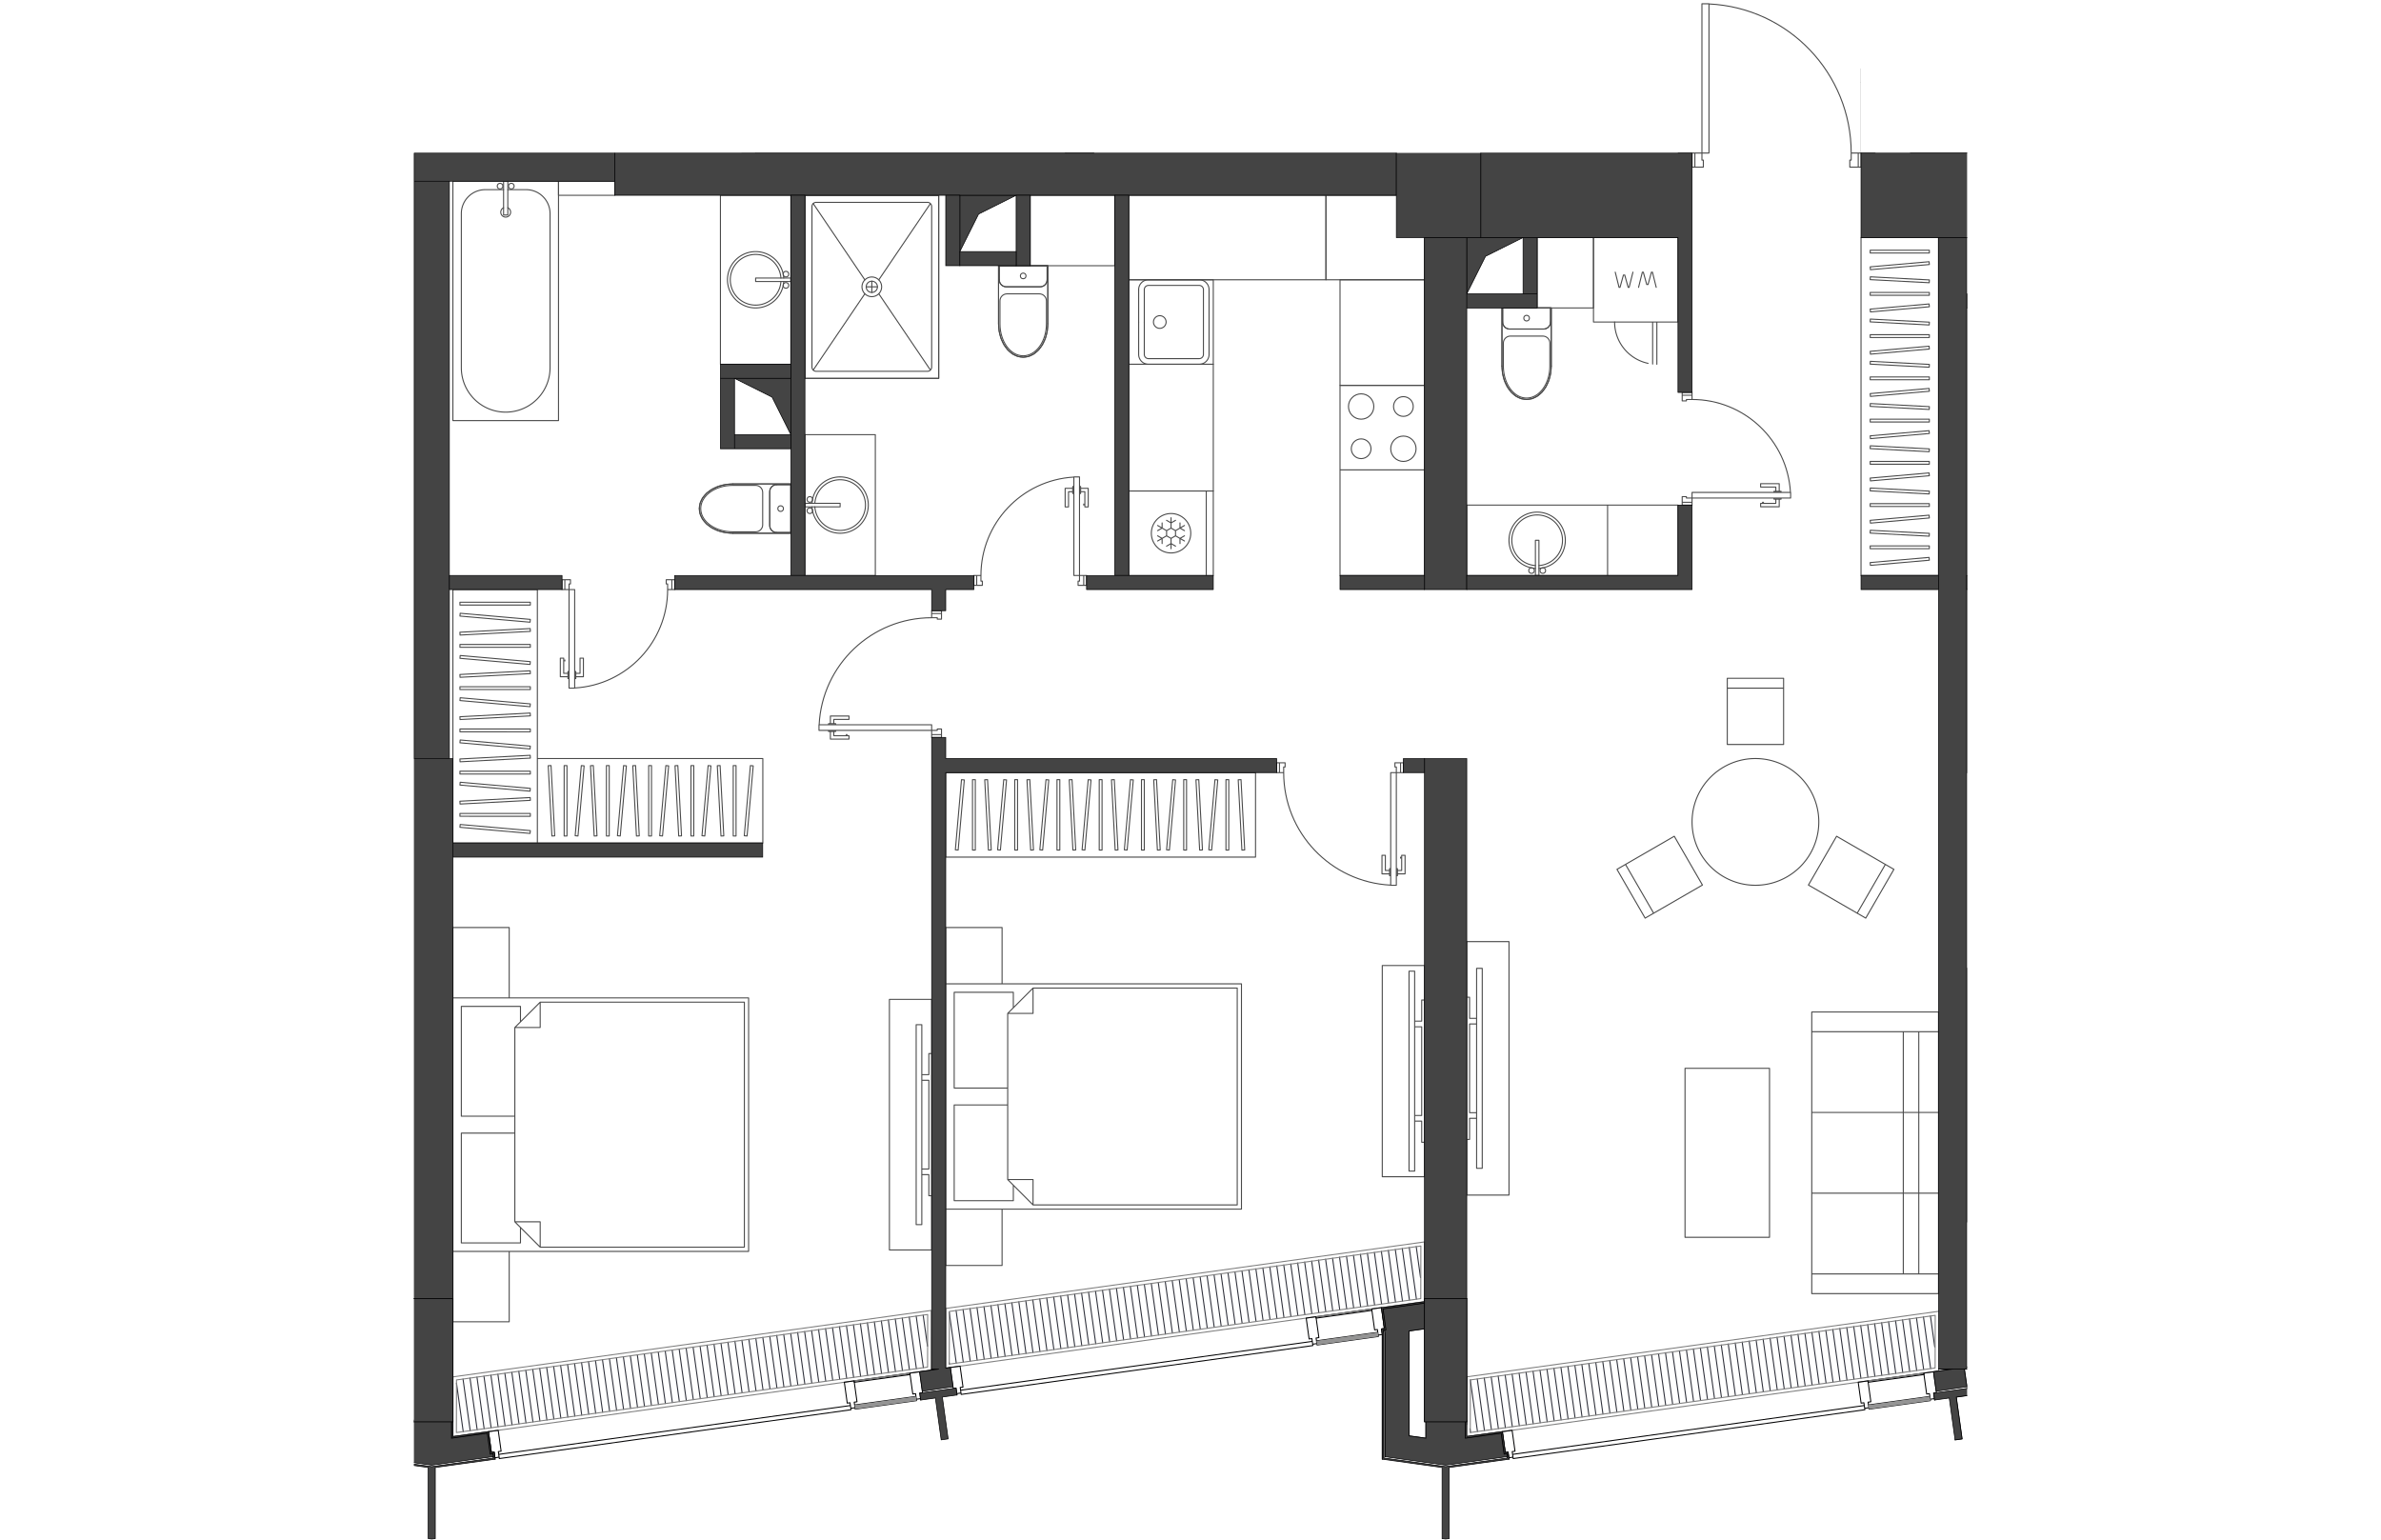 <svg version="1.1" xmlns="http://www.w3.org/2000/svg" xmlns:xlink="http://www.w3.org/1999/xlink" viewBox="155.53 490.703 224.045 222.098" width="883" height="571"><path fill="none" d="M155.53 712.801V512.753h184.436l.739-22.05h23.536v22.05h15.334V712.8H155.531z"></path><path d="M307.288 697.908v-2.02h.057v.314a.07.07 0 1 0 .141 0v-18.158c0-.012-.015-.012-.02-.022v-.028h-.029c-.01-.005-.01-.022-.021-.022h-6.094c-.015 0-.015.02-.027.028h-.023v.022c-.004.01-.02.01-.02.022v.4l-15.598 2.145c-.002 0-.001.003-.004.004l-1.404.195-49.915 6.932-.01.001-1.408.197-1.668.231h-1.016a.07.07 0 0 0-.07.071c0 .039.03.069.069.07l-1.742.242-1.397.194c-.004 0-.007-.004-.011-.003l-8.048 1.118c-.002 0-.001.004-.004.005l-1.404.195-50.73 7.046-.603.084c-.005 0-.003.007-.007.008l-5.045.701v-19.836c0-.012-.016-.012-.02-.022v-77.927h-.509v-83.18h23.768v2.031H297.21v6.094h78.203v163.139c-.005.01-.02.01-.02.02s.015.012.02.022v.029h.029c.01.005.01.021.02.021h1.153l-1.88.26-1.397.195c-.004 0-.007-.004-.01-.003l-8.049 1.118c-.002 0-.001.004-.003.005l-1.404.195-50.73 7.046-.604.084c-.004 0-.003.007-.007.009l-5.243.728Z" fill="none"></path><clipPath id="a"><path fill="none" d="M155.53 712.801V512.753h184.436l.739-22.05h23.536v22.05h15.334V712.8H155.531z"></path></clipPath><g data-name="Layer 7" clip-path="url(#a)"><g data-name="Мебель" fill="none" stroke="#494949" stroke-linecap="round" stroke-linejoin="round" stroke-width=".15"><path d="M394.746 535.124h-15.234m0 0v38.593m0 0h15.234m-15.234-38.593v38.593m0 0h15.234m-15.234-38.593h15.234m-181.381 28.691a3.656 3.656 0 1 0 0-.508"></path><path d="M212.958 563.815a4.063 4.063 0 1 0 0-.508"></path><circle cx="212.645" cy="564.374" r=".406"></circle><path d="M211.934 563.307h5.078m0 0v.508m0 0h-5.078m0 0v-.508"></path><circle cx="212.645" cy="562.749" r=".406"></circle><path d="M211.934 553.405h10.157m-.001 20.312h-10.156m10.156-20.312v20.312m-10.156 0v-20.312m0 20.312h10.157m-10.157-20.312v20.312m10.156-20.312h-10.156m10.156 20.312v-20.312m-15.234 13.101c0 .561.455 1.016 1.016 1.016m0 0h2.031m0 0v-6.906m0 0h-2.031m0 0c-.561 0-1.016.454-1.016 1.015m0 0v4.875m-5.332-5.992-1.073.09-1.02.262-.915.424-.763.563-.575.673-.357.752-.12.79.12.792.357.751.575.674.763.563.915.423 1.02.263 1.073.09m0-.001h8.38m-.001 0v-7.109m0 0h-8.379"></path><path d="M206.856 566.506c0 .561.455 1.016 1.016 1.016m-1.016-5.891v4.875m1.016-5.89c-.561 0-1.016.454-1.016 1.015m3.047-1.015v6.906"></path><circle cx="208.431" cy="564.069" r=".406"></circle><path d="M207.872 567.522h2.031m-2.031-6.906h2.031m-8.379-.102c-2.664 0-4.824 1.592-4.824 3.555s2.16 3.555 4.824 3.555"></path><path d="M201.524 560.717c-2.552 0-4.62 1.5-4.62 3.352s2.068 3.351 4.62 3.351m4.316-3.351v2.336m-1.015 1.015c.561 0 1.016-.454 1.016-1.015m4.062-5.891h-8.379m8.379 7.109h-8.379m8.379-7.109v7.11m-4.063-5.891c0-.561-.454-1.016-1.015-1.016m-3.301 0h3.301m0 6.703h-3.3m4.315-5.687v2.336m25.391-18.789v-26.406m0 0h-19.297m0 0v26.406m0 0h19.297m-8.836-13.203h-1.625m.813.813v-1.626"></path><circle cx="221.583" cy="532.077" r=".813"></circle><path d="m220.577 531.071-7.449-11.003m7.449 13.014-7.449 11.004"></path><circle cx="221.583" cy="532.077" r="1.422"></circle><path d="m230.037 544.086-7.449-11.004m7.449-13.014-7.449 11.003m8.643-12.197h-19.297m0 0v26.406m19.297 0h-19.297m19.297-26.406v26.406m-1.015-24.781a.61.61 0 0 0-.61-.61m-16.046.001h16.046m-16.046 0a.61.61 0 0 0-.61.609m0 23.156v-23.156m0 23.156c0 .336.273.61.61.61m16.046-.001H213.56m16.046 0a.61.61 0 0 0 .61-.61m0-23.155v23.156m14.218-14.625h12.188m0 0v-10.156m0 0h-12.188m0 0v10.156m14.219 2.031v12.188m0 0h12.187m0 0V531.06m0 .001h-12.187m0 12.188h12.187m0 0V531.06m-12.187.001h12.187m-12.187 12.188V531.06m1.422 6.095v-4.672m.812 4.672v-4.672"></path><circle cx="263.122" cy="537.155" r=".914"></circle><path d="M260.887 541.827c0 .336.273.61.61.61m7.313-.001h-7.313m7.313 0a.61.61 0 0 0 .608-.61m0-9.343v9.344m0-9.344a.61.61 0 0 0-.609-.61m-7.312.001h7.312m-7.312 0a.61.61 0 0 0-.61.61m0 9.343v-4.672m9.343-4.672c0-.785-.636-1.422-1.421-1.422m.001 12.188c.784 0 1.421-.637 1.421-1.422m-8.734-10.766c-.786 0-1.422.637-1.422 1.422m0 9.344c0 .785.636 1.422 1.422 1.422m0-12.188h7.312m1.421 1.422v9.344m-1.42 1.422h-7.313m-1.422-1.422v-4.672m53.523 1.015h4.875m0 0c.56 0 1.015-.454 1.015-1.015m0 0v-2.031m0 0h-6.906m0 0v2.03m0 .001c0 .56.455 1.016 1.016 1.016m5.992 5.332v-8.38m0 .001h-7.11m0 0v8.379m0 0 .09 1.073.263 1.02.423.914.563.764.674.575.751.357.791.12.791-.12.752-.357.674-.575.563-.764.423-.914.263-1.02.089-1.073"></path><path d="M312.582 537.155c0 .56.455 1.016 1.016 1.016m4.875-.001h-4.875m4.875 0c.56 0 1.015-.454 1.015-1.015m0-2.031h-6.906"></path><circle cx="316.035" cy="536.596" r=".406"></circle><path d="M312.582 537.155v-2.031m6.906 2.031v-2.031m-7.008 8.379c0 2.664 1.592 4.824 3.555 4.824s3.555-2.16 3.555-4.824"></path><path d="M312.684 543.503c0 2.552 1.5 4.62 3.351 4.62s3.352-2.068 3.352-4.62m-3.352-4.317H313.7m0 0c-.561 0-1.016.455-1.016 1.016m6.906-5.078v8.379m-7.11-8.379v8.379m7.11-8.379h-7.11m6.907 5.078c0-.561-.455-1.016-1.016-1.016m1.016 4.317v-3.301m-6.703 0v3.3m5.687-4.316h-2.336m9.648-14.219v12.188m0 0h12.188m-.001 0v-12.188m0 0h-12.187m0 12.188h12.188m-.001 0v-12.188m0 0h-12.187m0 0v12.188m8.532 0v6.063m.609-6.063h-6.094m6.094 0v6.094m-1.954-13.284.492 1.78m-.632-1.78h.14m-.687 2.192.547-2.192m.823 1.78h-.19m.682-1.78-.492 1.78m.632-1.78h-.14m.687 2.192-.547-2.192m-3.501 2.192-.492-1.78m.632 1.78h-.14m.686-2.192-.546 2.192m-.823-1.779h.191m-.683 1.779.492-1.78m-.632 1.78h.14m-.687-2.192.547 2.192m-11.557 40.13a3.656 3.656 0 1 0-.507 0"></path><path d="M317.812 572.694a4.062 4.062 0 1 0-.507 0"></path><circle cx="316.746" cy="573.006" r=".406"></circle><path d="M317.812 573.717v-5.078m0 .001h-.507m0 0v5.077m0 0h.507"></path><circle cx="318.371" cy="573.006" r=".406"></circle><path d="M327.715 563.561v10.156m-20.313 0v-10.156m.001 0h20.312m0 10.156h-20.312m-.001 0v-10.156m20.313 10.156h-20.312m20.312-10.156v10.156m-20.312-10.156h20.312m10.155 0h-10.155m0 0v10.156m0 0h10.156m-.001 0v-10.156m-12.187-38.594h-8.124m0 0v10.157m0 0h8.124m0 0v-10.157m-79.827 7.11c.561 0 1.016-.455 1.016-1.016m0 0v-2.031m0 0h-6.907m0 0v2.031m0 0c0 .561.455 1.016 1.016 1.016m0 0h4.875m-5.992 5.332.089 1.073.263 1.02.423.915.563.764.674.574.752.357.79.121.792-.12.75-.358.675-.574.563-.764.423-.915.263-1.02.09-1.073m-.001 0v-8.379m0 0h-7.11m.001 0v8.379"></path><path d="M245.856 532.077c.561 0 1.016-.455 1.016-1.016m-5.891 1.016h4.875m-5.891-1.016c0 .561.455 1.016 1.016 1.016m-1.016-3.047h6.907"></path><circle cx="243.419" cy="530.503" r=".406"></circle><path d="M246.872 531.061v-2.031m-6.907 2.031v-2.031m-.101 8.379c0 2.664 1.591 4.824 3.555 4.824s3.554-2.16 3.554-4.824"></path><path d="M240.067 537.409c0 2.552 1.5 4.62 3.352 4.62s3.351-2.068 3.351-4.62m-3.351-4.317h2.336m1.015 1.016c0-.56-.455-1.016-1.015-1.016m-5.891-4.062v8.379m7.109-8.379v8.379m-7.109-8.379h7.11m-5.891 4.062c-.561 0-1.016.455-1.016 1.016m0 3.301v-3.301m6.703 0v3.3m-5.687-4.316h2.336"></path><circle cx="167.958" cy="517.553" r=".406"></circle><path d="M169.075 516.843v4.875m0 0h-.61m.001 0v-4.875m0 0h.61"></path><circle cx="169.583" cy="517.553" r=".406"></circle><path d="M176.388 516.843h-15.235m0 0v34.53m0 .001h15.235m0 0v-34.531m-7.313 1.218h2.64m-3.249 2.608a.71.71 0 1 0 .61 0m6.093.845a3.453 3.453 0 0 0-3.453-3.453m-9.344 25.695a6.398 6.398 0 1 0 12.797 0m-14.016-26.913v34.53m0 .001h15.235m0-34.531v34.53m-15.235-34.53h15.235m-10.563 1.218a3.453 3.453 0 0 0-3.453 3.453m0 22.242v-22.242m12.797 0v22.242m-9.344-25.695h2.64m40.007 12.746a3.656 3.656 0 1 0 0 .508"></path><path d="M208.88 530.807a4.063 4.063 0 1 0 0 .508"></path><circle cx="209.192" cy="530.249" r=".406"></circle><path d="M209.903 531.315h-5.078m0 0v-.508m0 0h5.078m0 0v.508"></path><circle cx="209.192" cy="531.874" r=".406"></circle><path d="M209.903 543.249h-10.156m0-24.375h10.156m-10.156 24.375v-24.375m10.156 0v24.375m0-24.375h-10.156m10.156 24.375v-24.375m-10.156 24.375h10.156m-10.156-24.375v24.375m-15.234-26.406h-8.125m0 0v2.03m0 .001h8.125m0 0v-2.031"></path><path d="M328.73 537.155a6.094 6.094 0 0 0 6.094 6.094" stroke-dasharray="0 0 0 0 0 0 8.293 4.146"></path><path d="M364.277 512.78v2.031m-187.381 59.516v1.421m0 0h1.015m0 0v-.812m0 0h.203m0 0v-.61m0 .001h-1.218m16.249 0h-1.218m0 0v.609m0 0h.203m0 0v.812m0 0h1.015m0 0v-1.421m-15.843 0v1.421m0 0h.61m-.001 0v-.812m0 0h.203m0 0v-.61m0 .001h-.812m15.438 1.421v-1.421m0 0h-.813m0 0v.609m0 0h.203m0 0v.812m0 0h.61m-14.829 14.219v-14.219m.819 14.195c7.522-.433 13.4-6.66 13.4-14.195m-12.634 12.086h-.61m.61-2.194v2.194m.487-2.194h-.487m.487 2.682v-2.681m-1.097 2.681h1.097m-1.097-.752h-.162m.162 1.016v-1.016m-.162 1.016h.162m-1.746-.752h.609m-.609-2.194v2.194m-.488-2.194h.487m-.487 2.682v-2.681m1.097 2.681h-1.097m1.097-.752h.162m-.162 1.016v-1.016m.162 1.016h-.162m-.447-2.681v.149m119.741 14.679h1.219m-1.219.609v-.61m.203.61h-.203m.203.813v-.813m1.016.813h-1.016m1.016-1.422v1.422m-18.282 0v-1.422m1.016 1.422h-1.015m1.015-.813v.813m.204-.813h-.204m.204-.609v.609m-1.22-.609h1.22m15.843 0h.813m-.813.609v-.61m.203.61h-.203m.203.813v-.813m.61.813h-.61m.61-1.422v1.422m-16.86 0h-.609m.609-.813v.813m.204-.813h-.204m.204-.609v.609m-.813-.609h.813m-.813 1.422v-1.422m16.859 17.671v-16.25m-16.25.001c0 8.656 6.787 15.793 15.433 16.229m-.767-2.112h.61m-.61-2.194v2.194m-.487-2.194h.487m-.487 2.682v-2.682m1.096 2.682h-1.096m1.096-.752h.163m-.163 1.015v-1.015m.163 1.015h-.163m1.747-.751h-.61m.61-2.194v2.194m.488-2.194h-.488m.488 2.682v-2.682m-1.097 2.682h1.097m-1.097-.752h-.163m.163 1.015v-1.015m-.163 1.015h.163m.447-2.681v.15m-66.219-18.634v1.218m-.609-1.218h.61m-.61.202v-.202m-.812.202h.812m-.812 1.016v-1.015m1.421 1.015h-1.421m0-18.281h1.421m-1.421 1.015v-1.015m.812 1.015h-.812m.812.204v-.203m.609.203h-.609m.609-1.219v1.219m0 15.844v.812m-.609-.812h.61m-.61.202v-.202m-.812.202h.812m-.812.61v-.61m1.421.61h-1.421m0-16.86v-.608m.812.608h-.812m.812.204v-.203m.609.203h-.609m.609-.812v.812m-1.421-.812h1.421m-17.671 16.858h16.25m0-16.25c-8.657 0-15.794 6.788-16.23 15.433m2.112-.767v.61m2.194-.61h-2.194m2.194-.487v.487m-2.682-.487h2.682m-2.682 1.097v-1.097m.753 1.097v.162m-1.016-.162h1.016m-1.016.162v-.162m.751 1.747v-.61m2.194.61h-2.194m2.194.487v-.487m-2.682.487h2.682m-2.682-1.097v1.097m.753-1.097v-.162m-1.016.162h1.016m-1.016-.163v.163m2.681.447h-.15m34.682-21.53v-1.423m0 0h-1.016m0 0v.813m0 0h-.204m0 0v.61m0 0h1.22m-16.25 0h1.218m0 0v-.61m0 0h-.203m0 0v-.813m0 0h-1.016m.001 0v1.422m15.843.001v-1.423m0 0h-.61m.001 0v.813m0 0h-.204m0 0v.61m0 0h.813m-15.437-1.423v1.422m0 .001h.812m0 0v-.61m0 0h-.203m0 0v-.813m0 0h-.61m14.829-14.218v14.218m-.819-14.195c-7.522.434-13.4 6.66-13.4 14.195m12.635-12.086h.609m-.609 2.194v-2.194m-.488 2.194h.487m-.487-2.681v2.681m1.097-2.681h-1.097m1.097.751h.162m-.162-1.015v1.015m.162-1.015h-.162m1.746.751h-.609m.609 2.194v-2.194m.488 2.194h-.488m.488-2.681v2.681m-1.097-2.681h1.097m-1.097.751h-.162m.162-1.015v1.015m-.162-1.015h.162m.447 2.681v-.15m86.327.15h1.422m0 0v-1.016m0 0h-.812m0 0v-.203m0 0h-.61m0 0v1.219m0-16.25v1.219m0 0h.61m0 0v-.203m0 0h.812m0 0v-1.016m0 0h-1.422m0 15.844h1.422m0 0v-.61m0 0h-.812m0 0v-.203m0 0h-.61m0 0v.813m1.422-15.438h-1.422m0 0v.813m0 0h.61m0 0v-.203m0 0h.812m0 0v-.61m14.218 14.828h-14.218m14.195-.819c-.434-7.522-6.66-13.4-14.195-13.4m12.086 12.635v.61m-2.194-.61h2.194m-2.194-.487v.487m2.682-.487h-2.682m2.682 1.096v-1.096m-.752 1.096v.163m1.016-.163h-1.016m1.016.163v-.163m-.752 1.747v-.61m-2.194.61h2.194m-2.194.488v-.488m2.682.488h-2.682m2.682-1.097v1.097m-.752-1.097v-.163m1.016.163h-1.016m1.016-.163v.163m-2.682.447h.15m-172.297 26.812h.813m0 0v-14.219m0 0h-.813m0 0v14.22m119.335 12.187v16.25m-.812-16.25h.812m-.812 16.249v-16.25m.812 16.25h-.812m-66.218-22.344h-16.25m16.25-.812v.813m-16.25-.813h16.25m-16.25.812v-.812m37.578-35.749h-.813m0 0v14.218m0 0h.813m0 0V559.5m102.576 3.045v-.812m0 0h-14.218m0 0v.812m0 0h14.219m37.578 13.203h-12.187m0 0v26.407m0 0h12.187m-12.187-26.407h12.187m-12.187 26.407v-26.407m0 26.407h12.187m-12.187 64.794h42.656m0-36.563h-42.656m0 0v36.563M159.78 490.192l-5.746 5.745m4.74-6.75-5.746 5.745m5.746-5.745-5.746 5.745m90.163 16.836.406-.021m-.937-10.121.531 10.142m-.126-10.163-.405.02m.937 10.122-.532-10.142m-6.258 10.163.406-.021m-.937-10.121.531 10.142m-.125-10.163-.406.02m.937 10.122-.531-10.142m10.905 10.159h-.406m.406-10.156v10.156m-.406-10.156h.406m-.406 10.156v-10.156m-5.977 10.156h-.407m.407-10.156v10.156m-.407-10.156h.407m-.407 10.156v-10.156m4.219 10.155-.405-.036m1.29-10.082-.885 10.118m.481-10.153.404.035m-1.29 10.082.886-10.117m-6.865 10.153-.404-.036m1.289-10.082-.885 10.118m.481-10.153.404.035m-1.289 10.082.885-10.117m-8.689 10.158.405-.021m-.937-10.121.532 10.142m-.126-10.163-.406.02m.938 10.122-.532-10.142m4.522 10.159h-.407m.407-10.156v10.156m-.407-10.156h.407m-.407 10.156v-10.156m-5.977 10.156h-.406m.406-10.156v10.156m-.406-10.156h.406m-.406 10.156v-10.156m4.218 10.155-.404-.036m1.29-10.082-.886 10.118m.481-10.153.405.035m-1.29 10.082.885-10.117m-6.865 10.153-.404-.036m1.29-10.082-.886 10.118m.481-10.153.405.035m-1.29 10.082.885-10.117m-2.305 10.158.405-.021m-.937-10.121.532 10.142m-.126-10.163-.406.02m.937 10.122-.531-10.142m-1.862 10.159h-.406m.406-10.156v10.156m-.406-10.156h.406m-.406 10.156v-10.156m-2.166 10.155-.404-.036m1.29-10.082-.885 10.118m.48-10.153.405.035m-1.29 10.082.885-10.117m-2.305 10.158.405-.021m-.937-10.121.532 10.142m-.126-10.163-.406.02m.937 10.122-.531-10.142m-1.862 10.159h-.406m.406-10.156v10.156m-.406-10.156h.406m-.406 10.156v-10.156m-2.165 10.155-.405-.036m1.29-10.082-.885 10.118m.48-10.153.405.035m-1.29 10.082.885-10.117m-2.305 10.158.406-.021m-.938-10.121.532 10.142m-.126-10.163-.406.02m.938 10.122-.532-10.142m-4.433 10.158-.405-.036m1.29-10.082-.885 10.118m.48-10.153.405.035m-1.29 10.082.885-10.117m2.091 10.154h-.406m.406-10.156v10.156m-.406-10.156h.406m-.406 10.156v-10.156m-4.053 11.172h44.687m0 0v-12.187m0 0h-44.687m0 0v12.187m0 0h44.687m0-12.187v12.187m-44.687-12.187h44.687m-44.687 0v12.187m108.671 150.312v-36.563m0 .001h-6.093m0 0v36.562m0 0h6.093m-4.672-24.68v-.812m0 0h-1.015m0 0v-3.047m0 0h-.406m0 0v20.515m0 0h.406m0 0v-3.047m0 0h1.015m0 0v-.812m0 0h-1.015m0 0v-12.797m0 0h1.015m.813 20.82V630.39m0-.001h-.813m0 0v28.843m0 0h.813m0 0h-.813m0 0V630.39m0-.001h.813m0 0v28.843m3.859-2.234v6.094m-6.093 0h6.093m0-36.562v6.093m-6.093-6.093h6.093m-6.093 36.562v-36.563m6.093 6.094v24.375M172.329 581.78l-.021-.406m-10.121.936 10.142-.53m-10.164.125.022.406m10.121-.937-10.143.531m10.16-4.328v.406m-10.155-.406h10.155m-10.155.406v-.406m10.155.406H162.17m10.154 2.068-.036.405m-10.082-1.29 10.118.885m-10.154-.481.036-.404m10.082 1.29-10.117-.885m10.158 8.302-.021-.406m-10.121.937 10.142-.531m-10.164.126.022.405m10.121-.937-10.143.532m10.16-4.329v.407m-10.155-.407h10.155m-10.155.407v-.407m10.155.407H162.17m10.155 5.687v.406m-10.155-.406h10.155m-10.155.406v-.406m10.155.406H162.17m10.154-4.025-.036.405m-10.082-1.29 10.118.885m-10.154-.481.036-.404m10.082 1.29-10.117-.886m10.153 6.575-.036.404m-10.082-1.29 10.118.886m-10.154-.481.036-.405m10.082 1.29-10.117-.885m10.158 2.209-.021-.406m-10.121.937 10.142-.531m-10.164.126.022.405m10.121-.937-10.143.532m10.16 1.765v.406m-10.155-.406h10.155m-10.155.406v-.406m10.155.406H162.17m10.154 2.068-.036.405m-10.082-1.29 10.118.885m-10.154-.48.036-.405m10.082 1.29-10.117-.885m10.158 2.208-.021-.405m-10.121.937 10.142-.532m-10.164.126.022.406m10.121-.937-10.143.531m10.16 1.765v.407m-10.155-.407h10.155m-10.155.407v-.407m10.155.407H162.17m10.154 2.068-.036.405m-10.082-1.291 10.118.886m-10.154-.48.036-.405m10.082 1.289-10.117-.884m10.158 2.208-.021-.406m-10.121.938 10.142-.532m-10.164.126.022.406m10.121-.938-10.143.532m10.159 4.24-.036.404m-10.082-1.289 10.118.885m-10.154-.48.036-.405m10.082 1.289-10.117-.885m10.154-1.994v.406m-10.155-.406h10.155m-10.155.406v-.406m10.155.406H162.17m11.17 3.859v-36.562m0 0h-12.187m0 0v36.563m0-.001h12.188m-.001 0v-36.562m-12.187 0h12.188m-12.188 36.562v-36.562m0 36.562h12.188m-2.438 25.797v-2.234m0 0h-8.53m-.001 0v15.844m0 0h7.719m.812 18.281v-2.234m-.813-13.61h-7.718m0 0v15.844m0 0h8.531m-1.625 11.375v-10.156m0 0h-8.125m0 0v10.156m0 0h8.125m-8.125-10.156h42.656m.001 0v-36.563m0 0h-42.657m0 0v36.563m8.125-36.563v-10.156m0 0h-8.125m0 0v10.156m0 0h8.125m.812 32.297 3.657 3.656m0 0H203.2m0 0v-35.343m0 0h-29.453m0 0-3.656 3.656m-.001 0v28.031m0-28.031h3.657m0 0v-3.656m0 0-3.656 3.656m-.001 28.031 3.657 3.656m0 0v-3.656m0 0h-3.656m54.031-32.091v36.151m0 0h6.094m0 0V634.86m0 0h-6.094m4.672 24.474v.812m0 0h1.015m.001 0v3.047m0 0h.406m0 0v-20.515m0 0h-.407m.001 0v3.047m0 0h-1.016m0 0v.812m0 0h1.015m.001 0v12.797m0 0h-1.016m-.813-20.82v28.843m0 0h.813m0 0v-28.843m0 0h-.813m0 0h.813m0 0v28.843m0 0h-.813m0 0v-28.843m-3.859 2.44v-6.094m6.094 0h-6.094m0 36.151v-6.094m6.094 6.094h-6.094m6.094-36.151v36.151m-6.094-6.094v-23.963m-48.812-39.819-.405.021m.937 10.122-.532-10.143m.126 10.164.406-.021m-.937-10.122.531 10.143m5.972-10.164-.406.021m.938 10.122-.532-10.143m.126 10.164.405-.021m-.937-10.122.532 10.143m-4.331-10.16h.406m-.406 10.156V601.14m.406 10.155h-.406m.406-10.156v10.156m5.691-10.156h.406m-.406 10.156V601.14m.406 10.155h-.406m.406-10.156v10.156m-4.027-10.155.404.036m-1.29 10.082.886-10.117m-.481 10.153-.405-.036m1.29-10.082-.885 10.118m6.578-10.154.405.036m-1.291 10.082.886-10.117m-.481 10.153-.404-.036m1.289-10.082-.885 10.118m2.21-10.159-.406.021m.938 10.122-.532-10.143m.126 10.164.406-.021m-.937-10.122.531 10.143m1.766-10.16h.407m-.407 10.156V601.14m.407 10.155h-.407m.407-10.156v10.156m2.069-10.155.405.036m-1.29 10.082.885-10.117m-.48 10.153-.405-.036m1.29-10.082-.885 10.118m2.21-10.159-.406.021m.937 10.122-.531-10.143m.125 10.164.406-.021m-.937-10.122.531 10.143m1.767-10.16h.406m-.406 10.156V601.14m.406 10.155h-.406m.406-10.156v10.156m2.069-10.155.405.036m-1.29 10.082.886-10.117m-.481 10.153-.405-.036m1.29-10.082-.885 10.118m2.21-10.159-.406.021m.937 10.122-.531-10.143m.126 10.164.405-.021m-.937-10.122.532 10.143m4.242-10.159.405.036m-1.29 10.082.885-10.117m-.48 10.153-.405-.036m1.29-10.082-.885 10.118m-1.996-10.155h.406m-.406 10.156V601.14m.406 10.155h-.406m.406-10.156v10.156m3.862-11.172h-32.52m0 0v12.188m0-.001h32.52m0 0v-12.187m0 0h-32.52m0 12.187v-12.187m32.52 12.187h-32.52m32.52 0v-12.187m52.793-81.249v12.187m0 0h28.437m0 0v-12.187m0 0h-28.437m12.187 24.375h-12.187m0 0v18.28m0 .001h12.187m0 0v-18.281m30.469 15.234H289.12m.001 0v15.234m0 0h12.188m0 0v-15.234m0-12.188H289.12m.001 0v12.188m0 0h12.188m0 0v-12.188"></path><circle cx="292.168" cy="555.436" r="1.422"></circle><circle cx="298.262" cy="555.436" r="1.828"></circle><circle cx="292.168" cy="549.342" r="1.828"></circle><circle cx="298.262" cy="549.342" r="1.422"></circle><path d="M258.653 561.53v12.187m0 0h12.187m0 0V561.53m0 0h-12.187"></path><circle cx="264.747" cy="567.623" r="2.844"></circle><path d="m264.747 566.134.645-.372m-.645.372-.645-.372m.645 1.117v-1.49m0 3.724.645.372m-.645-.372-.645.372m.645-1.117v1.49m1.29-1.49v.745m0-.745.645-.372m-1.29 0 1.29.745m-.645-1.862v-.745m0 .745.645.372m-1.29 0 1.29-.745m-3.225.373v-.745m0 .745-.645.372m1.29 0-1.29-.745m1.29.745v.745m.645-1.117-.645.372m1.29 0-.645-.372m.645 1.117v-.745m-.645 1.117.645-.372m-1.29 0 .645.372m-1.29 0v.745m0-.745-.645-.372m1.29 0-1.29.745m7.013 4.976V561.53m31.484-30.469H289.12m.001 0v15.234m0 0h12.188m0 0v-15.234m49.765 138.124v-24.374m0-.001h-12.187m0 0v24.375m0 0h12.187m19.297 5.282h-13.203m18.282 0h-2.845m0 0h-2.234m0-34.937h2.234m0 0h2.844m-18.281 0h13.203m0 34.937v-34.938m-13.203.001v34.937m18.282-34.937v34.937m-2.845-34.937v34.937m-15.437-34.937h18.281m.001 0v-2.844m0 0h-18.282m0 0v2.843m18.282 34.938h-18.282m0 0v2.843m0 0h18.281m.001 0v-2.843m-2.845-11.647h-2.234m2.234 0h2.844m-11.172 0h6.094m-2.031 0h-11.172m15.437-11.645h-2.234m2.234 23.292h-3.23m3.23-34.937h-3.23m3.23 11.645h2.844m-2.844 23.292h2.844m-2.844-34.937h2.844m-11.172 11.645h6.094m-6.094 23.292h11.172m-11.172-34.937h11.172m-7.109 11.645h-11.172m11.172 23.292h-11.172m11.172-34.937h-11.172m3.581-28.198 7.036 4.062m0 0 1.232.711m-4.063 7.036-1.231-.71m0-.001-7.036-4.062m12.33-2.263-4.063 7.036m2.831-7.747-4.062 7.036m4.062-7.036-4.062 7.036m-2.974-11.098-4.062 7.036m-15.288 0-7.037 4.062m0 0-1.23.711m-4.063-7.036 1.231-.711m0 0 7.036-4.062m-4.205 11.809-4.062-7.036m5.293 6.325-4.062-7.036m4.062 7.036-4.062-7.036m11.099 2.974-4.063-7.036m7.644-13.24v-8.125m0 0v-1.422m8.125 0v1.422m0 0v8.125m-8.125-9.547h8.125m-8.125 1.422h8.125m-8.125 0h8.125m-8.125 8.125h8.125m-4.062 20.312a9.14 9.14 0 1 0 0-18.28"></path><path d="M349.043 600.123a9.14 9.14 0 1 0 0 18.281m-53.828 42.045h6.094m0 0V629.98m0 0h-6.094m0 0v30.469m4.672-21.633h1.016m0 0v12.797m0 0h-1.016m0 0v.812m0 0h1.016m0 0v3.047m0 0h.406m0 0v-20.515m0 0h-.406m0 0v3.046m0 0h-1.016m0 0v.813m-.812 20.82h.812m0 0v-28.843m0 0h-.812m0 0v28.843m0 0h.812m0 0v-28.843m0 0h-.812m0 0v28.843m-3.86-5.281v6.094m6.094 0h-6.094m0-30.469v6.094m6.094-6.094h-6.094m6.094 30.469V629.98m-6.094 6.094v18.28m-54.031-4.262h-7.718m0 0v13.812m0 0h8.53m.001 0v-2.234m0-27.828h-8.531m0 0v13.812m0 0h7.718m.813-11.578v-2.234m-1.625-9.344h-8.125m0 0v8.125m0 0h8.125m0 0v-8.125m-8.125 8.125v32.5m0 0h42.656m0 0v-32.5m0 0h-42.656m8.125 32.5h-8.125m0 0v8.125m0 0h8.125m0 0v-8.125m.812-28.234v23.968m0 0 3.656 3.657m0 0h29.453m0 0v-31.282m0 0H244.84m0 0-3.656 3.657m0 23.968 3.656 3.657m0 0v-3.657m0 0h-3.656m0-23.968h3.656m0 0v-3.657m0 0-3.656 3.657m33.782-23.559.405-.021m-.937-10.121.532 10.142m-.126-10.163-.406.02m.937 10.122-.531-10.142m-5.968 10.163.406-.021m-.938-10.121.532 10.142m-.126-10.163-.406.02m.938 10.122-.532-10.142m-5.968 10.163.406-.021m-.937-10.121.531 10.142m-.126-10.163-.405.02m.937 10.122-.532-10.142m10.423 10.159h-.407m.407-10.156v10.156m-.407-10.156h.407m-.407 10.156V603.17m-5.687 10.156h-.406m.406-10.156v10.156m-.406-10.156h.406m-.406 10.156V603.17m4.025 10.155-.405-.036m1.29-10.082-.885 10.118m.48-10.153.405.035m-1.29 10.083.886-10.118m-6.575 10.153-.404-.036m1.29-10.082-.886 10.118m.481-10.153.405.035m-1.29 10.083.885-10.118m-8.302 10.158.405-.021m-.937-10.121.532 10.142m-.126-10.163-.406.02m.937 10.122-.531-10.142m4.328 10.159h-.406m.406-10.156v10.156m-.406-10.156h.406m-.406 10.156V603.17m-5.687 10.156h-.407m.407-10.156v10.156m-.407-10.156h.407m-.407 10.156V603.17m4.026 10.155-.405-.036m1.29-10.082-.885 10.118m.48-10.153.405.035m-1.29 10.083.885-10.118m-6.574 10.153-.405-.036m1.29-10.082-.885 10.118m.481-10.153.404.035m-1.29 10.083.885-10.118m-2.209 10.158.407-.021m-.937-10.121.53 10.142m-.125-10.163-.406.02m.938 10.122-.532-10.142m-1.765 10.159h-.406m.406-10.156v10.156m-.406-10.156h.406m-.406 10.156V603.17m-2.069 10.155-.404-.036m1.289-10.082-.885 10.118m.481-10.153.404.035m-1.29 10.083.886-10.118m-2.209 10.158.406-.021m-.937-10.121.531 10.142m-.126-10.163-.405.02m.937 10.122-.532-10.142m-1.765 10.159h-.406m.406-10.156v10.156m-.406-10.156h.406m-.406 10.156V603.17m-2.069 10.155-.404-.036m1.29-10.082-.886 10.118m.481-10.153.405.035m-1.29 10.083.885-10.118m-2.209 10.158.406-.021m-.937-10.121.531 10.142m-.125-10.163-.406.02m.938 10.122-.532-10.142m-4.24 10.158-.405-.036m1.29-10.082-.885 10.118m.48-10.153.405.035m-1.29 10.083.885-10.118m1.994 10.154h-.406m.406-10.156v10.156m-.406-10.156h.406m-.406 10.156V603.17m-3.859 11.172h44.687m0 0v-12.187m0 0h-44.687m0 0v12.187m0 0h44.687m0-12.187v12.187m-44.687-12.187h44.687m-44.687 0v12.187m133.346-83.302.021-.405m8.498.852-8.52-.446m8.542.041-.022.405m-8.498-.852 8.52.447m-8.541 6.053.021-.406m8.498.852-8.52-.446m8.542.04-.022.406m-8.498-.852 8.52.446m-8.541 6.053.021-.405m8.498.852-8.52-.447m8.542.041-.022.406m-8.498-.852 8.52.446m-8.536-16.473v.406m8.531-.406h-8.531m8.531.406v-.406m-8.531.406h8.53m-8.53 5.688v.406m8.531-.406h-8.531m8.531.406v-.407m-8.531.407h8.53m-8.53 5.687v.406m8.531-.406h-8.531m8.531.407v-.407m-8.531.407h8.53m-8.532-10.19.036.404m8.463-1.148-8.499.743m8.534-.339-.035-.404m-8.463 1.148 8.498-.743m-8.534 6.432.036.405m8.463-1.148-8.499.743m8.534-.339-.035-.404m-8.463 1.148 8.498-.744m-8.534 6.433.036.405m8.463-1.149-8.499.744m8.534-.339-.035-.405m-8.463 1.149 8.498-.744m-8.537 8.274.021-.406m8.498.852-8.52-.446m8.542.041-.022.405m-8.498-.852 8.52.447m-8.536-4.286v.406m8.531-.406h-8.531m8.531.406v-.406m-8.531.406h8.53m-8.53 5.687v.407m8.531-.407h-8.531m8.531.407v-.407m-8.531.407h8.53m-8.532-4.097.036.405m8.463-1.148-8.499.744m8.534-.339-.035-.405m-8.463 1.148 8.498-.743m-8.534 6.432.036.405m8.463-1.149-8.499.744m8.534-.339-.035-.404m-8.463 1.148 8.498-.744m-8.537 2.181.021-.406m8.498.852-8.52-.446m8.542.04-.022.406m-8.498-.852 8.52.446m-8.536 1.808v.406m8.531-.406h-8.531m8.531.406v-.406m-8.531.406h8.53m-8.532 1.998.036.405m8.463-1.149-8.499.744m8.534-.338-.035-.406m-8.463 1.149 8.498-.744m-8.537 2.181.021-.406m8.498.852-8.52-.447m8.542.041-.022.406m-8.498-.852 8.52.446m-8.536 1.808v.406m8.531-.406h-8.531m8.531.406v-.406m-8.531.406h8.53m-8.532 1.998.036.404m8.463-1.148-8.499.744m8.534-.339-.035-.405m-8.463 1.148 8.498-.743m-8.537 2.18.021-.406m8.498.853-8.52-.447m8.542.041-.022.406m-8.498-.853 8.52.447m-8.538 4.211.036.405m8.463-1.148-8.499.743m8.534-.338-.035-.405m-8.463 1.148 8.498-.743m-8.532-2.065v.406m8.531-.406h-8.531m8.531.406v-.406m-8.531.406h8.53m-9.851 3.859h11.172m.001 0v-48.75m0 0h-11.173m0 0v48.75m0 0v-48.75m11.173 0h-11.173m11.173 48.75v-48.75m0 48.75h-11.173m-62.968-42.656v-6.094m-4.062-6.093H287.09m0 0v12.187m0 0h14.219"></path></g><g data-name="Layer 6"><g data-name="Layer 2" fill="none" stroke-linecap="round" stroke-linejoin="round"><path d="m162.644 697.212-.97-6.989m1.976 6.85-1.034-7.445m2.04 7.305-1.034-7.444m2.04 7.304-1.034-7.444m2.04 7.304-1.034-7.444m2.04 7.305-1.034-7.444m2.04 7.304-1.034-7.444m2.04 7.304-1.034-7.444m2.04 7.305-1.034-7.444m2.04 7.304-1.034-7.444m2.04 7.304-1.034-7.444m2.04 7.304-1.034-7.444m2.04 7.305-1.034-7.444m2.04 7.304-1.034-7.444m2.04 7.304-1.034-7.444m2.04 7.305-1.034-7.444m2.04 7.304-1.034-7.444m2.04 7.304-1.034-7.444m2.04 7.305-1.034-7.445m2.04 7.305-1.034-7.444m2.04 7.304-1.034-7.444m2.04 7.304-1.034-7.444m2.04 7.305-1.034-7.444m2.04 7.304-1.034-7.444m2.04 7.304-1.034-7.444m2.04 7.305-1.034-7.445m2.04 7.305-1.034-7.444m2.04 7.304-1.034-7.444m2.04 7.304-1.034-7.444m2.04 7.305-1.034-7.444m2.04 7.304-1.034-7.444m2.04 7.304-1.034-7.444m2.04 7.305-1.034-7.445m2.04 7.305-1.034-7.444m2.04 7.304-1.035-7.444m2.04 7.304-1.034-7.444m2.04 7.305-1.034-7.444m2.04 7.304-1.034-7.444m2.04 7.304-1.034-7.444m2.04 7.305-1.034-7.444m2.04 7.304-1.034-7.444m2.04 7.304-1.034-7.444m2.04 7.304-1.034-7.444m2.04 7.305-1.034-7.444m2.04 7.304-1.034-7.444m2.04 7.304-1.034-7.444m2.04 7.305-1.034-7.444m2.04 7.304-1.034-7.444m2.04 7.304-1.034-7.444m2.04 7.304-1.034-7.444m2.04 7.305-1.034-7.444m2.04 7.304-1.034-7.444m2.04 7.304-1.034-7.444m2.04 7.305-1.034-7.444m2.04 7.304-1.034-7.444m2.04 7.304-1.034-7.444m2.04 7.305-1.034-7.445m2.04 7.305-1.034-7.444m2.04 7.304-1.034-7.444m2.04 7.304-1.034-7.444m2.04 7.305-1.034-7.444m2.04 7.304-1.034-7.444m2.04 7.304-1.034-7.444m2.04 7.305-1.034-7.445m2.04 7.305-1.034-7.444m2.04 7.304-1.034-7.444m2.04 7.304-1.034-7.444m1.627 4.333-.621-4.472m3.771 7.062-.026-.19m1.032.05-1.02-7.347m2.026 7.208-1.034-7.445m2.04 7.305-1.034-7.444m2.04 7.304-1.034-7.444m2.04 7.304-1.034-7.444m2.04 7.305-1.034-7.444m2.04 7.304-1.034-7.444m2.04 7.304-1.034-7.444m2.04 7.305-1.034-7.445m2.04 7.305-1.034-7.444m2.04 7.304-1.034-7.444m2.04 7.304-1.034-7.444m2.04 7.305-1.034-7.444m2.04 7.304-1.034-7.444m2.04 7.304-1.034-7.444m2.04 7.305-1.034-7.444m2.04 7.304-1.034-7.444m2.04 7.304-1.034-7.444m2.04 7.304-1.034-7.444m2.04 7.305-1.034-7.444m2.04 7.304-1.034-7.444m2.04 7.304-1.034-7.444m2.04 7.305-1.034-7.444m2.04 7.304-1.035-7.444m2.04 7.304-1.034-7.444m2.04 7.305-1.034-7.445m2.04 7.305-1.034-7.444m2.04 7.304-1.034-7.444m2.04 7.304-1.034-7.444m2.04 7.305-1.034-7.444m2.04 7.304-1.034-7.444m2.04 7.304-1.034-7.444m2.04 7.305-1.034-7.445m2.04 7.305-1.034-7.444m2.04 7.304-1.034-7.444m2.04 7.304-1.034-7.444m2.04 7.305-1.034-7.444m2.04 7.304-1.034-7.444m2.04 7.304-1.034-7.444m2.04 7.305-1.034-7.445m2.04 7.305-1.034-7.444m2.04 7.304-1.034-7.444m2.04 7.304-1.034-7.444m2.04 7.305-1.034-7.444m2.04 7.304-1.034-7.444m2.04 7.304-1.034-7.444m2.04 7.305-1.034-7.444m2.04 7.304-1.034-7.444m2.04 7.304-1.034-7.444m2.04 7.304-1.034-7.444m2.04 7.305-1.034-7.444m2.04 7.304-1.034-7.444m2.04 7.304-1.034-7.444m2.04 7.305-1.034-7.444m2.04 7.304-1.034-7.444m2.04 7.304-1.034-7.444m2.04 7.305-1.034-7.445m2.04 7.305-1.034-7.444m2.04 7.304-1.034-7.444m2.04 7.304-1.034-7.444m2.04 7.305-1.034-7.444m2.04 7.304-1.034-7.444m2.04 7.304-1.034-7.444m2.04 7.305-1.034-7.445m2.04 7.305-1.034-7.444m2.04 7.304-1.034-7.444m2.04 7.304-1.034-7.444m1.627 4.333-.621-4.472m7.828 26.811-.074-.527m1.08.387-1.034-7.444m2.04 7.305-1.034-7.444m2.04 7.304-1.034-7.444m2.04 7.304-1.034-7.444m2.04 7.304-1.034-7.444m2.04 7.305-1.034-7.444m2.04 7.304-1.035-7.444m2.04 7.304-1.034-7.444m2.04 7.305-1.034-7.444m2.04 7.304-1.034-7.444m2.04 7.304-1.034-7.444m2.04 7.305-1.034-7.445m2.04 7.305-1.034-7.444m2.04 7.304-1.034-7.444m2.04 7.304-1.034-7.444m2.04 7.305-1.034-7.444m2.04 7.304-1.034-7.444m2.04 7.304-1.034-7.444m2.04 7.305-1.034-7.445m2.04 7.305-1.034-7.444m2.04 7.304-1.034-7.444m2.04 7.304-1.034-7.444m2.04 7.305-1.034-7.444m2.04 7.304-1.034-7.444m2.04 7.304-1.034-7.444m2.04 7.305-1.034-7.445m2.04 7.305-1.034-7.444m2.04 7.304-1.034-7.444m2.04 7.304-1.034-7.444m2.04 7.305-1.034-7.444m2.04 7.304-1.034-7.444m2.04 7.304-1.034-7.444m2.04 7.305-1.034-7.444m2.04 7.304-1.034-7.444m2.04 7.304-1.034-7.444m2.04 7.304-1.034-7.444m2.04 7.305-1.034-7.444m2.04 7.304-1.034-7.444m2.04 7.304-1.034-7.444m2.04 7.305-1.034-7.444m2.04 7.304-1.034-7.444m2.04 7.304-1.034-7.444m2.04 7.305-1.034-7.445m2.04 7.305-1.034-7.444m2.04 7.304-1.034-7.444m2.04 7.304-1.034-7.444m2.04 7.305-1.034-7.444m2.04 7.304-1.034-7.444m2.04 7.304-1.034-7.444m2.04 7.305-1.034-7.445m2.04 7.305-1.034-7.444m2.04 7.304-1.034-7.444m2.04 7.304-1.034-7.444m2.04 7.305-1.034-7.444m2.04 7.304-1.034-7.444m2.04 7.304-1.034-7.444m2.04 7.305-1.035-7.445m2.04 7.305-1.034-7.444m2.04 7.304-1.034-7.444m2.04 7.304-1.034-7.444m2.04 7.305-1.034-7.444m2.04 7.304-1.034-7.444m2.04 7.304-1.034-7.444m2.04 7.305-1.034-7.444m2.04 7.304-1.034-7.444m2.04 7.304-1.034-7.444m1.627 4.333-.62-4.473" stroke="#2f313b" stroke-width=".15"></path><path stroke="#000001" stroke-width=".142" d="m167.107 700.188.14 1.006m-.541-.95.401-.056m-.821-2.962.42 3.018m-5.553-2.305 5.133-.713m-5.133-1.643v2.356m-.203.233v-2.377m5.163 1.66-5.163.717m5.582 2.301-.419-3.018m.821 2.962-.402.056m.486.547-.084-.603m146.423-.229.14 1.006m-.542-.95.402-.056m-.821-2.962.419 3.018m-5.552-2.305 5.133-.713m-5.133-1.643v.596m-.203 1.993v-2.377m5.162 1.66-5.163.717m5.582 2.301-.419-3.018m.821 2.962-.402.056m.486.547-.084-.603m-17.765-17.347v17.947m-.066-18.426.066.478m.336-.533-.402.055m-.017-3.073.419 3.018m5.555-3.848-5.974.83m5.974-1.035v.205m-6.204.656 6.204-.861m-5.786 3.869-.418-3.008m.016 3.064.402-.056m-.308.731-.094-.675m.094 18.786v-17.986"></path><path stroke="#000001" stroke-width=".15" d="m166.99 700.82-.056-.403m0 0-.402.056m0 0-.419-3.018m0 0-5.163.717m0 0v-2.59m0 .001h-5.687m140.491-13.047-.2.027m-.001 0 .068.492m0 0v17.785m17.619-.02-.057-.403m0 0-.402.056m0 0-.419-3.018m0 0-5.163.717m.001 0v-2.59m0 .001h-5.688m0 0v2.59m0-.001-2.438-.338m0 0V682.69m0 0 2.235-.31m0 0v-3.692m0 0-5.974.83m0 0 .419 3.018m-2.062-3.013-8.041 1.117m-.001 0 .029.201m0 0 8.04-1.117m.001 0-.028-.201m-66.618 9.252-8.047 1.118m0 0 .028.201m0 0 8.047-1.117m0 0-.028-.202m146.25 0-8.048 1.118m0 0 .028.201m0 0 8.047-1.117m0 0-.027-.202"></path><path stroke="gray" stroke-width=".15" d="m161.674 689.76-.012 7.589m0 0 67.964-9.44m0 .001.013-7.59m0 0-67.965 9.44m0 0 67.965-9.44m0 0-.013 7.59m0 0-67.964 9.439m0-.039.012-7.55m-.507-.443-.014 8.615m0 0 68.98-9.58m0-.002.014-8.614m0 0-68.98 9.581m68.472-8.997-.013 7.59m0 0-67.964 9.439m0 0 .012-7.59m0 .001 67.965-9.44m3.129-.436-.012 7.59m0 0 68.014-9.447m0 0 .012-7.59m0 .001-68.014 9.446m0 0 68.014-9.446m0 0-.012 7.59m0-.001-68.014 9.447m0 0 .012-7.59m-.508-.442-.013 8.615m0 0 69.03-9.588m0 .001.014-8.616m0 0-69.03 9.588m68.521-9.004-.012 7.59m0-.001-68.014 9.447m0 0 .012-7.59m0 0 68.014-9.446m7.138 19.32-.011 7.59m0-.001 67.055-9.313m0 0 .013-7.59m0 0-67.056 9.314m-.001 0 67.057-9.314m0 0-.013 7.59m0 0-67.055 9.313m0-.037.012-7.552m-.507-.442-.014 8.615m0-.001 68.072-9.454m-.001 0 .001-.298m-.022-8.312-68.036 9.45m67.563-8.872-.013 7.59m0 0-67.055 9.313m0 0 .012-7.59m-.001.001 67.057-9.314"></path><path stroke="#000001" stroke-width=".142" d="m285.723 684.116.084.604m0 0 8.846-1.229m0 0-.084-.604m.001 0-8.847 1.229M219.1 693.37l.083.603m0 0 8.853-1.23m0 0-.084-.603m0 0-8.853 1.23m-51.249 7.733 50.73-7.046m0 0-.084-.604m0 0-50.73 7.046m0 0 .084.604m66.624-9.253 50.73-7.047m0 0-.084-.603m0 0-50.73 7.046m0 0 .084.603m130.874 1.521.084.603m0 0 8.853-1.23m0 0-.084-.603m0 0-8.853 1.23m-51.249 7.733 50.73-7.046m0 0-.084-.604m0 0-50.73 7.046m0 0 .084.604m-146.406-4.08-1.408.195m0 0 .42 3.018m-.001 0 .403-.056m0 0 .111.805m0 0 .604-.084m0 0-.112-.804m0 0 .402-.056m0-.001-.419-3.017m67.043-6.236-.419-3.018m0 .001-1.408.195m0 0 .42 3.018m-.001 0 .403-.056m-.001 0 .112.805m0 0 .604-.084m0 0-.112-.805m0 0 .402-.056m51.334-7.129-.42-3.018m0 0-1.408.195m0 0 .42 3.018m-.001 0 .403-.056m0 0 .112.805m0 0 .603-.084m.001 0-.113-.804m0 0 .403-.056m-66.624 9.253-.42-3.018m.001 0-1.409.196m0 0 .42 3.018m-.001 0 .403-.056m0-.001.112.806m0 0 .603-.084m0 0-.112-.805m0 0 .403-.056m9.456-1.313-.42-3.018m.001 0-1.409.195m0 0 .42 3.018m0 0 .402-.056m0 0 .112.805m0 0 .603-.084m0 0-.111-.804m0 0 .402-.056m66.618-9.253-.42-3.018m0 0-1.408.196m0 0 .419 3.018m-.001-.001.403-.055m0 0 .112.805m0 0 .604-.084m0 0-.112-.805m0 0 .402-.056m-61.649 9.588-.14-1.006m-.43-.145-.391-2.817m0 0-4.426.615m0 0 .391 2.817m-.374.257.14 1.006m85.302 4.363-1.408.195m0 0 .42 3.018m-.001 0 .403-.056m0 0 .111.805m0 0 .604-.084m0 0-.112-.804m.001 0 .402-.056m0-.001-.42-3.017m66.624-9.253-1.408.195m0 0 .42 3.018m-13.883 1.928-.42-3.018m.001 0-1.409.196m0 0 .42 3.018m0 0 .402-.056m0-.001.112.806m-.001 0 .604-.084m0 0-.111-.805m0 0 .402-.056m9.456-1.313-.42-3.018m.001 0-1.408.195m0 0 .419 3.018m0 0 .402-.056m0 0 .112.805m0 0 .603-.084m0 0-.111-.804m0 0 .402-.056m2.689 6.804 1.005-.14m0 0-.838-6.036m0 0 2.112-.293m-.569-1.151-.392-2.817m0 0-4.426.615m0 0 .391 2.817m-.374.257.14 1.006m-73.58-14.639v17.774m0 0h6.094m0 0V678.02m0 .001h-6.094M155.06 695.795h6.093m0 0V678.02m0 .001h-6.093m0 0h6.093m214.297 10.157h4.062m-78.203-10.157h6.094m-77.187 10.177h2.03"></path><path stroke="#494949" stroke-width=".15" d="M253.575 496.53h-2.031m2.031-1.422v1.422m-1.015-1.422h1.015m-1.015-.203v.203m-1.016-.203h1.015m-1.015 1.625v-1.625m2.031.203v1.016m-1.015-1.016h1.015m-1.015-.203v.203m-1.016-.203h1.015m-1.015 1.219v-1.219m2.031 1.219h-2.031m2.031-1.016c11.494 0 20.962-9.029 21.507-20.51m66.445 40.213h-1.625m1.625-1.015v1.015m-.203-1.015h.203m-.203-1.016v1.016m-1.422-1.016h1.422m-1.422 2.031v-2.03m22.953-.001h1.422m-1.422 1.016v-1.016m-.203 1.016h.203m-.203 1.015v-1.015m1.625 1.015h-1.625m-21.125 0h-1.219m1.219-1.015v1.015m-.203-1.015h.203m-.203-1.016v1.016m-1.016-1.016h1.016m-1.016 2.031v-2.03m22.547-.001h1.016m-1.016 1.016v-1.016m-.203 1.016h.203m-.203 1.015v-1.015m1.218 1.015h-1.218m1.218-2.031v2.031m-22.546-23.562v21.531m21.531 0c0-11.495-9.029-20.962-20.51-21.507m-29.03 9.32 11.262-1.986m-11.107 2.866-.155-.88m11.417-1.106-11.262 1.986m11.107-2.866.155.88m-11.417 2.365h-1.138m1.138-.366v.366m0-1.259v.893m-1.138-.893h1.138m-1.138 1.259v-1.26m13.711.001v1.259m-1.138-1.259h1.138m-1.138.893v-.893m0 1.259v-.366m1.138.366h-1.137m-11.436 0h-1.138m1.138-.366v.366m0-1.259v.893m-1.138-.893h1.138m-1.138 1.259v-1.26m12.573.001h1.138m-1.138.893v-.893m0 1.259v-.366m1.138.366h-1.137m1.137-1.259v1.259m15.436 10.928v-21.53m1.016 21.53h-1.016m1.016-21.531v21.531m-1.016-21.531h1.016"></path></g><g data-name="Layer 4"><path fill="#444" stroke="#000001" stroke-miterlimit="10" stroke-width=".1" d="m158.107 712.707.507-.06v-10.254l8.633-1.199-.142-1.006-.4.048-.42-3.01-5.132.706v-2.137h-.203v2.377l5.163-.717.42 3.018.401-.056.056.608-8.884 1.234-8.937-1.242-.002-17.962-.064-.464.402-.055-.42-3.018 5.975-.83-.025-.202-6.179.858.416 3.009-.4.055.094.882v17.904l8.632 1.199v10.254l.508.06zm146.249 0 .507-.06v-10.254l8.633-1.199-.142-1.006-.4.048-.42-3.01-5.134.68v-2.111h-.2v2.377l5.162-.717.42 3.018.401-.056.056.608-8.884 1.233-8.937-1.24v-17.949l-.066-.478.402-.055-.42-3.018 5.975-.83-.032-.2-6.172.856.414 3.009-.398.055.094.882v17.904l8.632 1.199v10.254l.508.06z"></path><path fill="#444" stroke="#000001" stroke-miterlimit="10" stroke-width=".1" d="m158.106 702.053 8.884-1.233-.056-.403-.402.056-.419-3.018-5.163.717v-2.377h-5.687v2.377l-2.438-.338V682.69l2.235-.31-.025-3.689-5.95.827.42 3.018-.201.027.068.492v17.785l3.453.48 5.281.733zm146.249 0 8.884-1.233-.056-.403-.402.056-.419-3.018-5.163.717v-2.377h-5.687v2.377l-2.438-.338V682.69l2.235-.31-.032-3.688-5.942.826.419 3.018-.2.027.067.492v17.785l3.453.48 5.281.733z"></path><path fill="#949494" d="m285.724 684.116 8.845-1.228.084.604-8.845 1.228zM219.1 693.37l8.852-1.23.084.604-8.851 1.23zm146.249 0 8.852-1.23.084.604-8.852 1.23z"></path><path fill="#444" fill-rule="evenodd" stroke="#000001" stroke-miterlimit="10" stroke-width=".1" d="M209.903 553.405v-8.125h-8.125l5.417 2.708 2.708 5.417zm97.499-20.313 2.709-5.416 5.416-2.709h-8.125v8.125zm-73.124-6.093 2.708-5.417 5.417-2.708h-8.125v8.125zm19.297-14.219 2.031-8.125 41.64-2.031h-43.671v10.156z"></path><path fill="#444" stroke="#000001" stroke-miterlimit="10" stroke-width=".1" d="M301.309 695.795h6.094V678.02l-6.094.006v17.768zm-146.249 0h6.093V678.02l-6.093.005v17.769zm224.452-162.703h9.14v2.032h-9.14zm-176.718-32.499h2.031v12.187h-2.031zM337.87 512.78h2.032v-12.187h-2.031v12.187zm26.407-10.156h2.031v10.156h-2.031zm-77.187 16.25h10.157v-6.094H184.513v6.094H287.09z"></path><path fill="#444" stroke="#000001" stroke-miterlimit="10" stroke-width=".1" d="M155.06 600.123h6.093v77.898h-6.093zm224.452 88.055v-163.21h-4.063l.022 163.21h4.041zm-78.203-88.055h6.094v77.898h-6.094zm-140.663-83.28h23.867v-4.063h-28.945v4.063h5.078zm-5.078 0h5.078v83.28h-5.078zm151.835 58.905v-50.78h-6.094v50.78h6.093zm-97.5-56.874h2.031v54.843h-2.03zm46.719 54.843h2.03v-54.843h-2.03v54.843zm-95.469 38.593h44.688v2.032h-44.688zm203.124-38.593h11.172v2.031h-11.172zm-56.874-38.593h10.156v-2.032h-10.156v2.032zm8.124-10.157h2.032v8.125h-2.032zm-83.28 4.063h2.031v-10.156h-2.031v10.156zm10.156-10.156h2.031v10.156h-2.031z"></path><path fill="#444" stroke="#000001" stroke-miterlimit="10" stroke-width=".1" d="M242.403 529.03v-2.031h-8.125v2.031h8.125zm-32.5 16.25v-2.031h-10.156v2.03h10.156zm-8.125 10.156V545.28h-2.031v10.156h2.031zm8.125 0v-2.031h-8.125v2.031h8.125zm173.671-42.656v-12.187h-12.187v12.187h12.187zm-86.327 12.187h12.187v-24.374h-12.187v24.374z"></path></g><path d="m233.73 690.927-5.23.727.14 1.006 2.112-.294.819 5.896.019.14 1.006-.14-.838-6.036 2.112-.293-.14-1.006zm146.25 0-5.231.727.14 1.006 2.112-.294.819 5.896.02.14 1.005-.14-.838-6.036 2.112-.293-.14-1.006zm-4.857.47 4.42-.656-.385-2.563h-1.53l-2.896.402.348 2.508.043.309zm4.389-115.649h15.234v-2.03h-15.234v2.03zm-70.078-50.78h28.437v22.342h2.031v-34.53h-30.468v12.188zm54.843 0h108.164v8.124h2.031v-8.124h13.711V512.78H364.277v12.188zm-53.104-22.344h1.004v-2.031h-2.743v2.03h1.739zm14.715-.772v.772h11.983v-2.031h-11.983v1.259zm-28.642-1.259h-43.671v-4.063h-4.063v16.25h4.063v-10.156h43.672v-2.031zm67.031 2.031h7.11v-2.031h-7.11v2.03zM252.56 575.748h18.28v-2.03h-18.28v2.03zm-91.914-2.031h16.25v2.031h-16.25zm137.616 27.625v.813h3.047v-2.032h-3.047v1.219zm-66.015-4.266h-2.031v91.122h1.015l-2.748.383.348 2.507.043.309 4.42-.656-.385-2.776-.662.109v-85.92h47.734v-2.03h-47.734v-3.048zm-2.031-18.281h2.031v-3.047h4.062v-2.03h-43.164v2.029h37.07v3.047zm107.654-5.078h-30.467v2.031h32.499v-12.187h-2.031v10.156zm-48.749 0h12.188v2.031H289.12z" data-name="Layer 3" fill="#444" stroke="#000001" stroke-linecap="round" stroke-linejoin="round" stroke-width=".1"></path></g></g></svg>